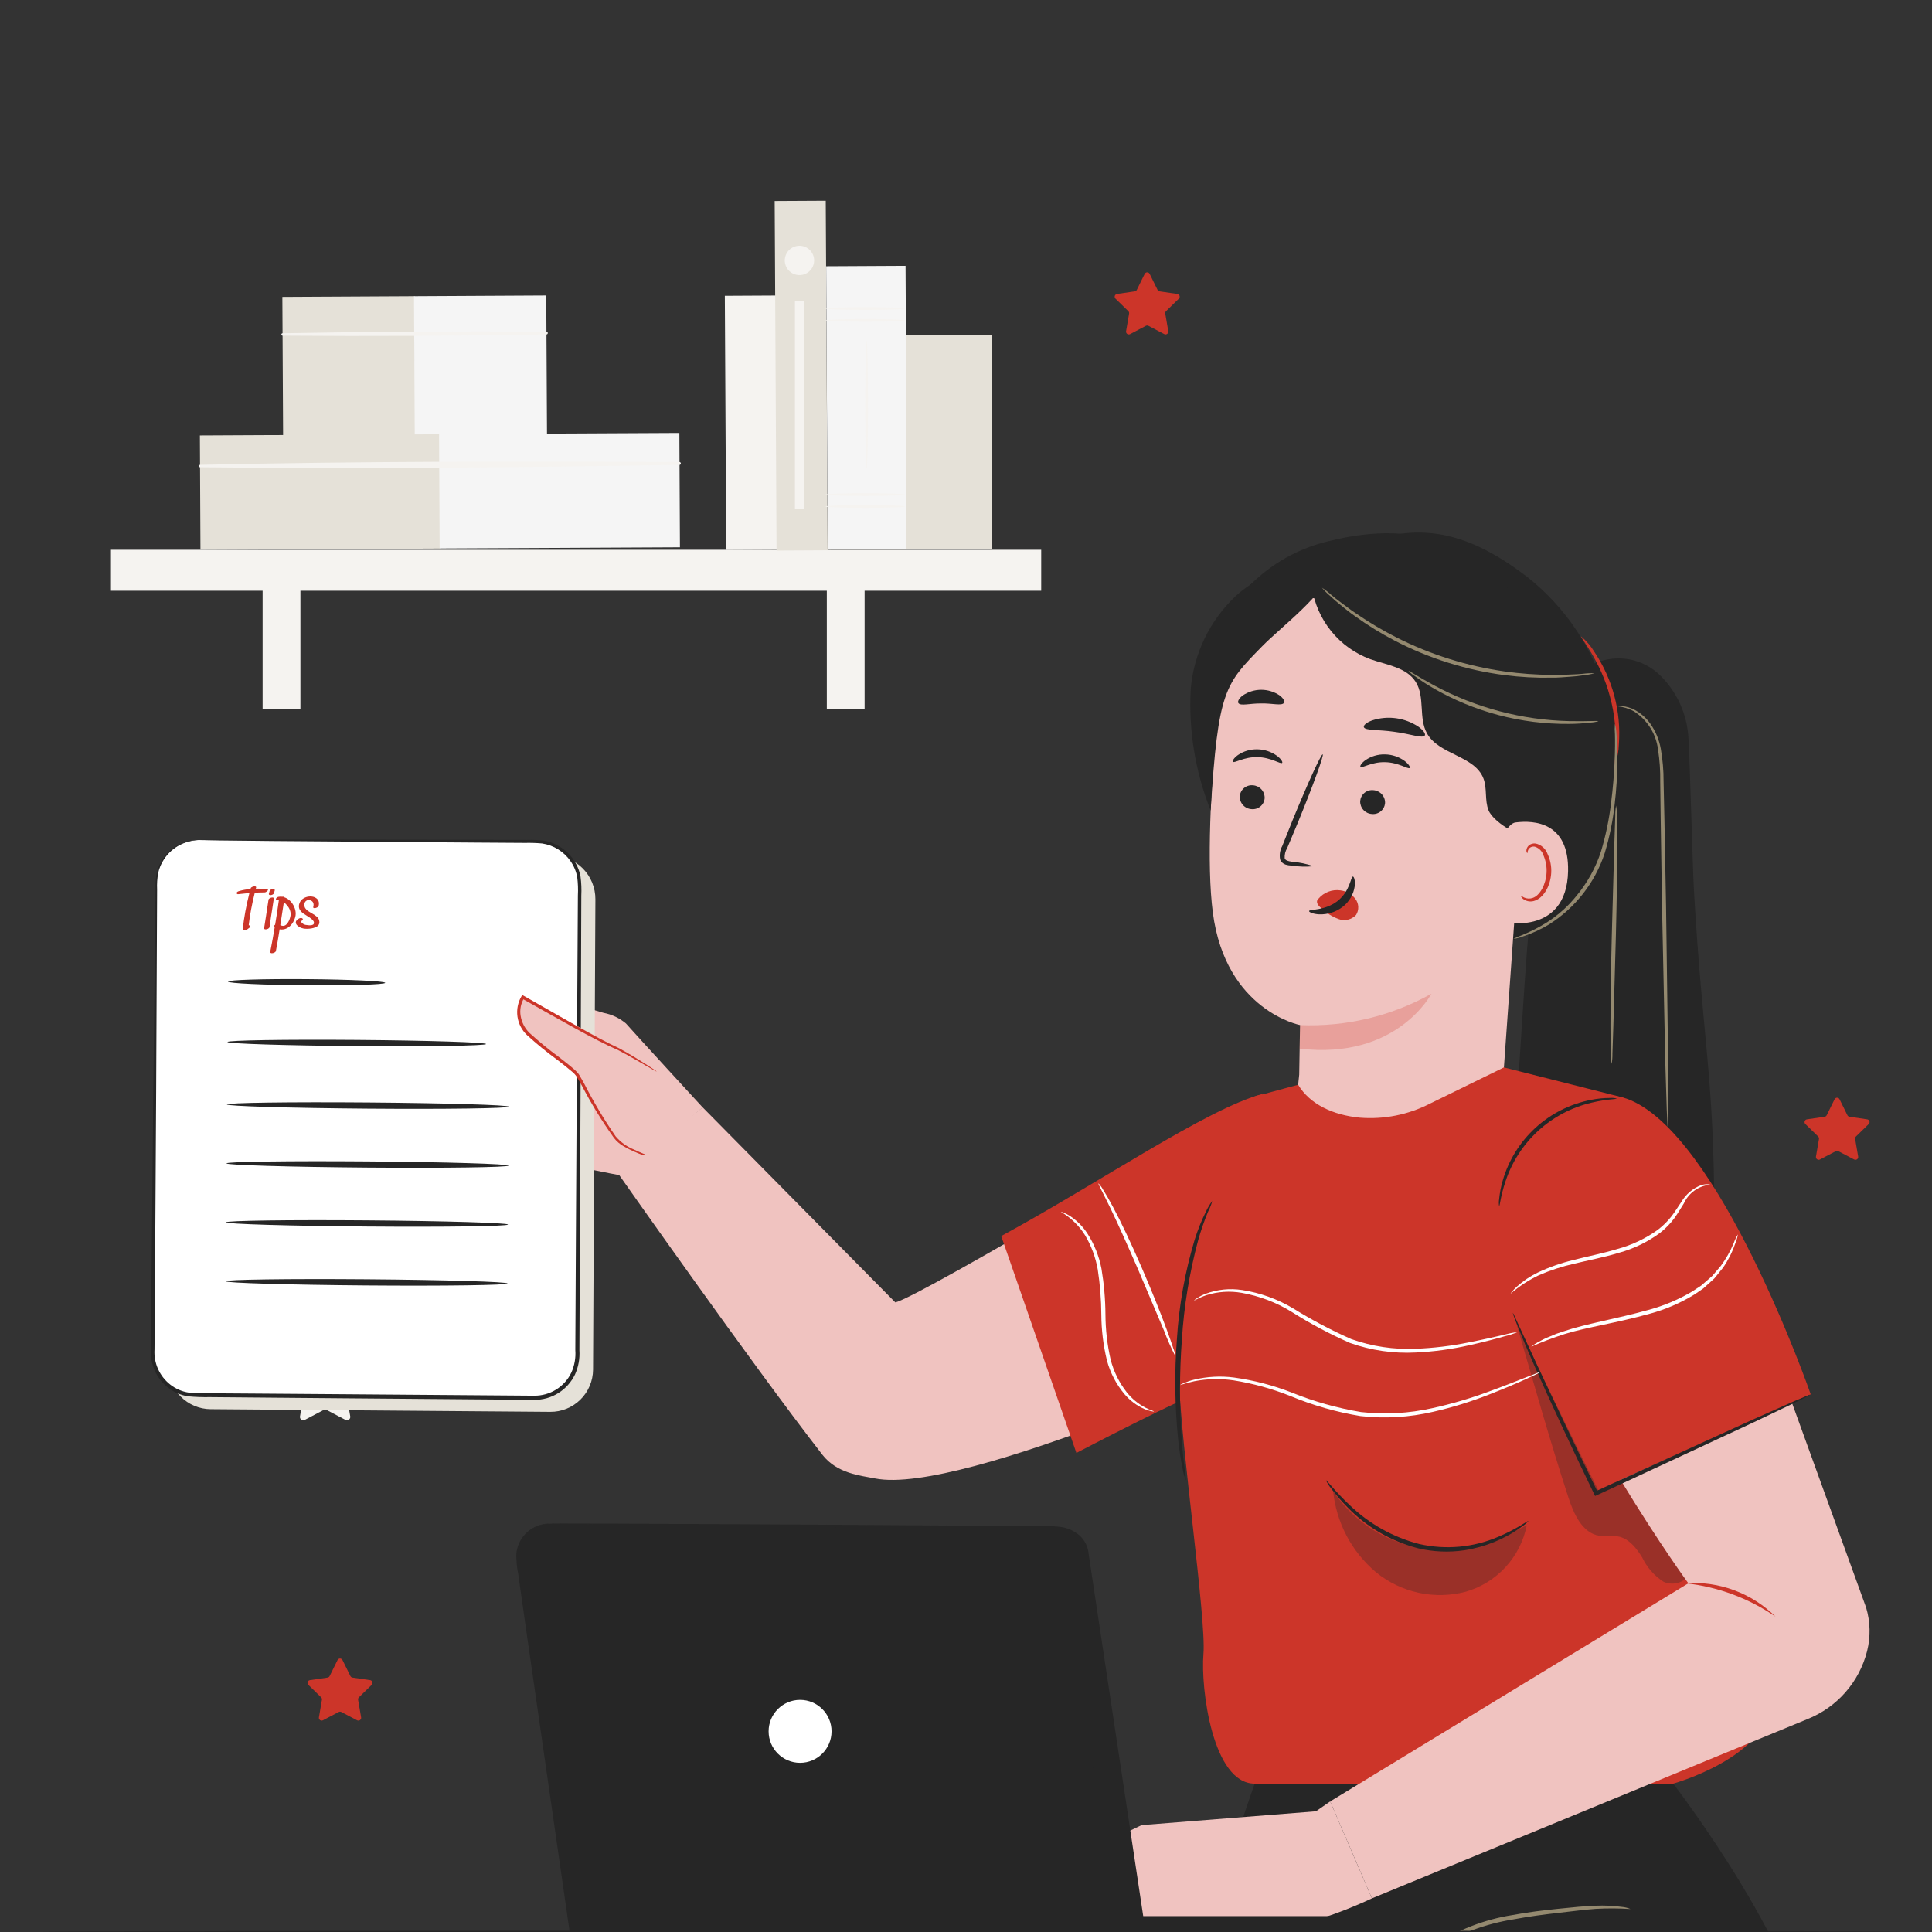 <svg xmlns="http://www.w3.org/2000/svg" width="1500" height="1500" viewBox="0 0 1500 1500" fill="none"><rect x="0" y="0" width="1500" height="1500" fill="#333333" stroke="none"/><g clip-path="url(#clip0_5771_2825)"><path d="M369.1 825.967L381.882 851.894C382.204 852.546 382.68 853.111 383.269 853.539C383.857 853.967 384.541 854.245 385.261 854.35L413.876 858.496C414.704 858.617 415.482 858.968 416.121 859.507C416.761 860.047 417.237 860.755 417.495 861.551C417.754 862.347 417.785 863.2 417.585 864.013C417.385 864.825 416.962 865.566 416.363 866.151L395.659 886.333C395.138 886.841 394.748 887.468 394.523 888.16C394.298 888.852 394.245 889.589 394.367 890.306L399.256 918.803C399.396 919.628 399.302 920.476 398.986 921.251C398.67 922.026 398.144 922.697 397.467 923.188C396.79 923.68 395.989 923.973 395.155 924.034C394.32 924.095 393.485 923.921 392.744 923.533L367.152 910.08C366.508 909.742 365.791 909.565 365.063 909.565C364.336 909.565 363.619 909.742 362.975 910.08L337.38 923.533C336.639 923.921 335.804 924.095 334.969 924.034C334.134 923.973 333.333 923.68 332.656 923.188C331.979 922.697 331.453 922.026 331.137 921.251C330.821 920.476 330.728 919.628 330.868 918.803L335.756 890.306C335.879 889.589 335.825 888.852 335.6 888.16C335.375 887.468 334.985 886.841 334.464 886.333L313.76 866.151C313.162 865.566 312.738 864.825 312.538 864.013C312.338 863.2 312.369 862.347 312.628 861.551C312.887 860.755 313.363 860.047 314.002 859.507C314.642 858.968 315.42 858.617 316.248 858.496L344.862 854.35C345.582 854.245 346.266 853.967 346.855 853.539C347.443 853.111 347.919 852.546 348.241 851.894L361.023 825.967C361.392 825.209 361.966 824.571 362.68 824.124C363.394 823.677 364.219 823.44 365.062 823.44C365.904 823.44 366.729 823.677 367.444 824.124C368.158 824.571 368.732 825.209 369.1 825.967Z" fill="#F5F3F0"></path><path d="M252.097 676.089L260.948 694.026C261.171 694.477 261.501 694.867 261.908 695.162C262.315 695.458 262.788 695.65 263.286 695.722L283.082 698.6C283.655 698.684 284.193 698.926 284.635 699.299C285.078 699.672 285.408 700.162 285.588 700.712C285.767 701.263 285.789 701.852 285.652 702.415C285.514 702.977 285.222 703.49 284.809 703.896L270.482 717.859C270.122 718.211 269.853 718.644 269.697 719.122C269.541 719.601 269.504 720.11 269.588 720.606L272.97 740.321C273.064 740.89 272.998 741.474 272.78 742.007C272.561 742.54 272.199 743.003 271.733 743.342C271.267 743.681 270.716 743.885 270.141 743.929C269.567 743.973 268.991 743.857 268.479 743.593L250.774 734.286C250.328 734.053 249.833 733.931 249.33 733.931C248.827 733.931 248.331 734.053 247.886 734.286L230.181 743.593C229.668 743.857 229.093 743.973 228.518 743.929C227.943 743.885 227.392 743.681 226.926 743.342C226.461 743.003 226.098 742.54 225.88 742.007C225.661 741.474 225.596 740.89 225.69 740.321L229.068 720.606C229.153 720.11 229.116 719.601 228.961 719.123C228.806 718.645 228.537 718.211 228.177 717.859L213.826 703.896C213.413 703.49 213.121 702.977 212.984 702.415C212.846 701.852 212.868 701.263 213.048 700.712C213.227 700.162 213.557 699.672 214 699.299C214.443 698.926 214.981 698.684 215.554 698.6L235.349 695.722C235.847 695.651 236.32 695.459 236.727 695.164C237.134 694.868 237.462 694.477 237.684 694.026L246.538 676.089C246.797 675.574 247.194 675.14 247.685 674.837C248.175 674.534 248.741 674.374 249.318 674.374C249.894 674.374 250.46 674.534 250.951 674.837C251.441 675.14 251.838 675.574 252.097 676.089Z" fill="#F5F3F0"></path><path d="M892.583 212.607L898.718 225.044C898.872 225.357 899.1 225.628 899.383 225.833C899.665 226.038 899.993 226.172 900.338 226.222L914.057 228.215C914.454 228.273 914.828 228.441 915.135 228.7C915.442 228.959 915.671 229.299 915.795 229.681C915.919 230.063 915.933 230.472 915.837 230.862C915.74 231.252 915.537 231.607 915.249 231.887L905.324 241.56C905.074 241.804 904.887 242.104 904.779 242.436C904.671 242.767 904.646 243.12 904.705 243.464L907.047 257.127C907.113 257.521 907.068 257.925 906.917 258.295C906.766 258.664 906.515 258.984 906.192 259.22C905.87 259.455 905.488 259.595 905.09 259.626C904.692 259.657 904.293 259.576 903.938 259.393L891.671 252.943C891.362 252.782 891.018 252.697 890.669 252.697C890.32 252.697 889.976 252.782 889.667 252.943L877.396 259.393C877.042 259.578 876.642 259.659 876.244 259.629C875.845 259.599 875.463 259.458 875.14 259.223C874.817 258.988 874.566 258.667 874.415 258.296C874.265 257.926 874.22 257.521 874.287 257.127L876.629 243.464C876.689 243.12 876.663 242.767 876.556 242.436C876.448 242.104 876.261 241.804 876.011 241.56L866.082 231.887C865.796 231.606 865.593 231.251 865.498 230.861C865.402 230.471 865.417 230.062 865.541 229.681C865.666 229.299 865.894 228.96 866.201 228.701C866.508 228.442 866.88 228.274 867.278 228.215L880.996 226.222C881.341 226.171 881.669 226.038 881.951 225.832C882.233 225.627 882.462 225.357 882.616 225.044L888.748 212.607C888.928 212.254 889.203 211.957 889.541 211.75C889.88 211.542 890.269 211.433 890.666 211.433C891.062 211.433 891.451 211.542 891.79 211.75C892.128 211.957 892.403 212.254 892.583 212.607Z" fill="#CC3529"></path><path d="M1428.21 853.439L1434.34 865.875C1434.5 866.188 1434.73 866.459 1435.01 866.663C1435.29 866.868 1435.62 867.001 1435.96 867.05L1449.68 869.043C1450.08 869.101 1450.45 869.269 1450.76 869.528C1451.07 869.787 1451.3 870.127 1451.42 870.509C1451.54 870.891 1451.56 871.3 1451.46 871.69C1451.37 872.08 1451.16 872.435 1450.87 872.716L1440.95 882.389C1440.7 882.633 1440.51 882.933 1440.4 883.264C1440.3 883.596 1440.27 883.948 1440.33 884.292L1442.67 897.955C1442.74 898.349 1442.69 898.753 1442.54 899.123C1442.39 899.492 1442.14 899.812 1441.82 900.048C1441.5 900.283 1441.11 900.424 1440.72 900.454C1440.32 900.485 1439.92 900.404 1439.56 900.221L1427.29 893.772C1426.98 893.61 1426.64 893.526 1426.29 893.526C1425.94 893.526 1425.6 893.61 1425.29 893.772L1413.02 900.221C1412.67 900.404 1412.27 900.485 1411.87 900.454C1411.47 900.424 1411.09 900.283 1410.77 900.048C1410.45 899.812 1410.19 899.492 1410.04 899.123C1409.89 898.753 1409.85 898.349 1409.91 897.955L1412.26 884.292C1412.31 883.948 1412.29 883.595 1412.18 883.264C1412.07 882.932 1411.89 882.632 1411.64 882.389L1401.71 872.716C1401.42 872.435 1401.22 872.08 1401.12 871.69C1401.03 871.3 1401.04 870.891 1401.17 870.509C1401.29 870.127 1401.52 869.787 1401.83 869.528C1402.13 869.269 1402.51 869.101 1402.9 869.043L1416.62 867.05C1416.97 867 1417.29 866.867 1417.58 866.662C1417.86 866.458 1418.09 866.188 1418.24 865.875L1424.38 853.439C1424.56 853.086 1424.83 852.79 1425.17 852.584C1425.51 852.377 1425.9 852.268 1426.29 852.268C1426.69 852.268 1427.08 852.377 1427.42 852.584C1427.75 852.79 1428.03 853.086 1428.21 853.439Z" fill="#CC3529"></path><path d="M265.908 1288.85L272.043 1301.29C272.198 1301.6 272.426 1301.87 272.708 1302.08C272.99 1302.28 273.318 1302.42 273.664 1302.47L287.382 1304.46C287.78 1304.52 288.153 1304.68 288.46 1304.94C288.767 1305.2 288.996 1305.54 289.12 1305.92C289.244 1306.31 289.259 1306.72 289.162 1307.11C289.066 1307.5 288.862 1307.85 288.574 1308.13L278.645 1317.8C278.396 1318.05 278.21 1318.35 278.103 1318.68C277.995 1319.01 277.969 1319.36 278.027 1319.71L280.373 1333.37C280.438 1333.76 280.393 1334.17 280.242 1334.54C280.091 1334.91 279.84 1335.23 279.517 1335.46C279.195 1335.7 278.813 1335.84 278.415 1335.87C278.017 1335.9 277.618 1335.82 277.263 1335.64L264.992 1329.19C264.684 1329.03 264.341 1328.94 263.992 1328.94C263.644 1328.94 263.301 1329.03 262.992 1329.19L250.721 1335.64C250.367 1335.82 249.968 1335.9 249.57 1335.87C249.172 1335.84 248.79 1335.7 248.468 1335.46C248.145 1335.23 247.894 1334.91 247.743 1334.54C247.592 1334.17 247.547 1333.76 247.612 1333.37L249.954 1319.71C250.014 1319.36 249.989 1319.01 249.881 1318.68C249.773 1318.35 249.586 1318.05 249.336 1317.8L239.411 1308.13C239.123 1307.85 238.919 1307.5 238.823 1307.11C238.726 1306.72 238.741 1306.31 238.865 1305.92C238.989 1305.54 239.217 1305.2 239.525 1304.94C239.832 1304.68 240.205 1304.52 240.603 1304.46L254.321 1302.47C254.666 1302.42 254.994 1302.28 255.276 1302.08C255.558 1301.87 255.787 1301.6 255.941 1301.29L262.077 1288.85C262.257 1288.5 262.532 1288.21 262.87 1288C263.208 1287.79 263.596 1287.68 263.992 1287.68C264.389 1287.68 264.777 1287.79 265.115 1288C265.453 1288.21 265.727 1288.5 265.908 1288.85Z" fill="#CC3529"></path><path d="M1286.37 796.179L1296.49 816.686C1296.75 817.202 1297.12 817.648 1297.59 817.986C1298.06 818.324 1298.6 818.544 1299.17 818.628L1321.79 821.916C1322.45 822.011 1323.07 822.287 1323.57 822.714C1324.08 823.14 1324.46 823.7 1324.66 824.33C1324.87 824.96 1324.89 825.635 1324.73 826.278C1324.57 826.921 1324.24 827.507 1323.76 827.969L1307.39 843.929C1306.97 844.33 1306.66 844.825 1306.48 845.373C1306.3 845.921 1306.26 846.504 1306.35 847.073L1310.22 869.611C1310.33 870.264 1310.26 870.935 1310.01 871.548C1309.76 872.161 1309.34 872.692 1308.8 873.081C1308.27 873.47 1307.63 873.702 1306.97 873.75C1306.31 873.798 1305.65 873.66 1305.07 873.353L1284.83 862.712C1284.32 862.443 1283.75 862.303 1283.18 862.303C1282.6 862.303 1282.03 862.443 1281.52 862.712L1261.29 873.353C1260.7 873.66 1260.04 873.798 1259.38 873.75C1258.72 873.702 1258.08 873.47 1257.55 873.081C1257.01 872.692 1256.6 872.161 1256.35 871.548C1256.1 870.935 1256.02 870.264 1256.14 869.611L1260 847.073C1260.1 846.504 1260.05 845.921 1259.87 845.374C1259.69 844.826 1259.38 844.33 1258.96 843.929L1242.59 827.969C1242.12 827.507 1241.78 826.921 1241.62 826.278C1241.46 825.635 1241.49 824.96 1241.69 824.33C1241.9 823.7 1242.27 823.14 1242.78 822.714C1243.29 822.287 1243.9 822.011 1244.56 821.916L1267.19 818.628C1267.76 818.545 1268.3 818.325 1268.76 817.986C1269.23 817.648 1269.61 817.202 1269.86 816.686L1279.98 796.179C1280.27 795.578 1280.72 795.071 1281.29 794.717C1281.85 794.362 1282.51 794.174 1283.18 794.174C1283.84 794.174 1284.5 794.362 1285.06 794.717C1285.63 795.071 1286.08 795.578 1286.37 796.179Z" fill="#F5F3F0"></path><path d="M254.721 1046.73L262.021 1061.52C262.207 1061.89 262.479 1062.21 262.815 1062.45C263.15 1062.69 263.539 1062.85 263.948 1062.91L280.275 1065.28C280.748 1065.35 281.191 1065.55 281.556 1065.86C281.921 1066.16 282.193 1066.57 282.34 1067.02C282.487 1067.48 282.505 1067.96 282.39 1068.43C282.275 1068.89 282.033 1069.31 281.691 1069.65L269.88 1081.16C269.583 1081.45 269.36 1081.81 269.232 1082.2C269.104 1082.6 269.074 1083.02 269.144 1083.43L271.932 1099.68C272.013 1100.15 271.96 1100.64 271.78 1101.08C271.6 1101.52 271.3 1101.91 270.913 1102.19C270.527 1102.47 270.07 1102.63 269.594 1102.67C269.117 1102.7 268.641 1102.6 268.218 1102.38L253.616 1094.71C253.248 1094.51 252.84 1094.41 252.425 1094.41C252.011 1094.41 251.603 1094.51 251.235 1094.71L236.626 1102.4C236.203 1102.62 235.726 1102.72 235.25 1102.69C234.774 1102.65 234.317 1102.48 233.93 1102.2C233.544 1101.92 233.244 1101.54 233.064 1101.1C232.884 1100.66 232.831 1100.17 232.912 1099.7L235.7 1083.44C235.77 1083.03 235.74 1082.61 235.612 1082.22C235.484 1081.82 235.261 1081.47 234.964 1081.18L223.152 1069.66C222.81 1069.33 222.568 1068.91 222.454 1068.44C222.339 1067.98 222.356 1067.49 222.504 1067.04C222.651 1066.59 222.923 1066.18 223.288 1065.87C223.653 1065.57 224.096 1065.37 224.569 1065.3L240.896 1062.92C241.304 1062.87 241.693 1062.71 242.029 1062.47C242.365 1062.23 242.637 1061.91 242.823 1061.54L250.123 1046.75C250.332 1046.32 250.658 1045.95 251.063 1045.7C251.469 1045.44 251.938 1045.31 252.417 1045.31C252.896 1045.3 253.365 1045.44 253.773 1045.69C254.18 1045.94 254.509 1046.3 254.721 1046.73Z" fill="#F5F3F0"></path><path d="M602.411 229.441L562.756 229.653L563.813 426.969L603.468 426.757L602.411 229.441Z" fill="#F5F3F0"></path><path d="M321.91 229.954L219.223 230.502L219.804 339.436L322.492 338.887L321.91 229.954Z" fill="#E5E1D8"></path><path d="M424.112 229.407L321.424 229.957L322.007 338.887L424.695 338.337L424.112 229.407Z" fill="#F5F5F5"></path><path d="M219.382 260.591C287.625 261.155 356.041 260.757 424.277 259.648C424.556 259.633 424.817 259.511 425.009 259.308C425.201 259.106 425.307 258.837 425.307 258.558C425.307 258.279 425.201 258.011 425.009 257.808C424.817 257.606 424.556 257.484 424.277 257.468C356.034 257.088 287.622 257.424 219.389 258.719C219.141 258.719 218.903 258.818 218.727 258.993C218.552 259.169 218.453 259.407 218.453 259.655C218.453 259.904 218.552 260.142 218.727 260.317C218.903 260.493 219.141 260.591 219.389 260.591H219.382Z" fill="#F5F3F0"></path><path d="M341.767 337.137L155.195 338.07L155.639 426.844L342.21 425.911L341.767 337.137Z" fill="#E5E1D8"></path><path d="M527.456 336.141L340.885 337.074L341.329 425.845L527.9 424.912L527.456 336.141Z" fill="#F5F5F5"></path><path d="M155.331 362.757C279.273 364.163 403.65 362.902 527.589 360.919C527.868 360.904 528.129 360.782 528.321 360.579C528.513 360.377 528.619 360.108 528.619 359.829C528.619 359.55 528.513 359.282 528.321 359.079C528.129 358.877 527.868 358.755 527.589 358.739C403.64 358.083 279.256 358.156 155.334 360.888C155.096 360.903 154.873 361.007 154.709 361.181C154.546 361.355 154.455 361.584 154.455 361.823C154.455 362.061 154.546 362.291 154.709 362.464C154.873 362.638 155.093 362.743 155.331 362.757Z" fill="#F5F3F0"></path><path d="M808.388 426.842H85.557V458.645H808.388V426.842Z" fill="#F5F3F0"></path><path d="M233.242 442.131H203.898V550.648H233.242V442.131Z" fill="#F5F3F0"></path><path d="M671.281 442.131H641.938V550.648H671.281V442.131Z" fill="#F5F3F0"></path><path d="M641.108 155.861L601.453 156.073L602.907 427.452L642.562 427.239L641.108 155.861Z" fill="#E5E1D8"></path><path d="M703.067 206.38L641.451 206.71L642.63 426.633L704.246 426.302L703.067 206.38Z" fill="#F5F5F5"></path><path d="M702.654 248.75C702.654 249.341 688.86 249.818 671.846 249.818C654.831 249.818 641.037 249.341 641.037 248.75C641.037 248.159 654.828 247.683 671.846 247.683C688.863 247.683 702.654 248.163 702.654 248.75Z" fill="#F5F3F0"></path><path d="M702.654 239.51C702.654 240.097 688.86 240.577 671.846 240.577C654.831 240.577 641.037 240.097 641.037 239.51C641.037 238.923 654.828 238.442 671.846 238.442C688.863 238.442 702.654 238.919 702.654 239.51Z" fill="#F5F3F0"></path><path d="M702.654 393.214C702.654 393.801 688.86 394.281 671.846 394.281C654.831 394.281 641.037 393.801 641.037 393.214C641.037 392.627 654.828 392.146 671.846 392.146C688.863 392.146 702.654 392.623 702.654 393.214Z" fill="#F5F3F0"></path><path d="M702.654 383.974C702.654 384.564 688.86 385.041 671.846 385.041C654.831 385.041 641.037 384.564 641.037 383.974C641.037 383.383 654.828 382.906 671.846 382.906C688.863 382.906 702.654 383.38 702.654 383.974Z" fill="#F5F3F0"></path><path d="M672.835 363.816C672.244 363.816 671.768 341.63 671.768 314.266C671.768 286.902 672.244 264.709 672.835 264.709C673.426 264.709 673.903 286.891 673.903 314.266C673.903 341.64 673.426 363.816 672.835 363.816Z" fill="#F5F3F0"></path><path d="M770.385 260.388H703.316V426.387H770.385V260.388Z" fill="#E5E1D8"></path><path d="M632.094 202.196C632.094 204.451 631.425 206.655 630.172 208.53C628.92 210.405 627.139 211.866 625.056 212.729C622.973 213.592 620.681 213.817 618.469 213.377C616.258 212.938 614.226 211.852 612.632 210.257C611.038 208.663 609.952 206.632 609.512 204.42C609.072 202.209 609.298 199.917 610.161 197.834C611.024 195.75 612.485 193.97 614.36 192.717C616.234 191.465 618.439 190.796 620.693 190.796C623.717 190.796 626.617 191.997 628.755 194.135C630.893 196.273 632.094 199.173 632.094 202.196Z" fill="#F5F3F0"></path><path d="M624.218 233.54H617.174V394.979H624.218V233.54Z" fill="#F5F3F0"></path><path d="M384.891 790.116C384.891 790.116 402.641 770.714 408.009 770.302C413.377 769.891 468.685 786.401 468.685 786.401C475.083 787.602 481.058 790.446 486.024 794.655C490.981 800.435 545.508 859.744 545.508 859.744L484.838 913.109C484.838 913.109 413.789 900.334 407.591 892.902C401.394 885.47 396.45 873.5 400.989 869.784C397.955 864.532 396.527 858.506 396.88 852.451C397.886 848.188 399.127 843.984 400.595 839.857C400.595 839.857 389.859 832.226 389.448 826.858C389.325 823.995 388.623 821.186 387.384 818.603L384.909 814.475L384.891 790.116Z" fill="#F0C3C0"></path><path d="M409.629 801.676C409.943 801.797 409.701 803.57 408.66 806.275C407.323 809.919 405.022 813.132 402.003 815.571C400.422 816.803 398.593 817.677 396.641 818.133C394.689 818.589 392.661 818.615 390.698 818.21C387.672 817.441 386.462 815.789 386.662 815.595C386.898 815.256 388.392 816.2 391.001 816.418C394.393 816.61 397.742 815.587 400.448 813.532C403.144 811.295 405.388 808.563 407.057 805.483C408.43 803.098 409.284 801.543 409.629 801.676Z" fill="#CC3529"></path><path d="M166.913 663.089C162.578 663.052 158.277 663.869 154.257 665.494C150.237 667.12 146.577 669.521 143.486 672.562C140.395 675.603 137.933 679.222 136.242 683.215C134.55 687.207 133.662 691.494 133.628 695.83L130.747 1060.83C130.713 1065.16 131.532 1069.46 133.159 1073.47C134.785 1077.49 137.187 1081.15 140.227 1084.23C143.267 1087.32 146.885 1089.78 150.875 1091.47C154.865 1093.16 159.149 1094.05 163.482 1094.08L427.188 1096.16C431.521 1096.2 435.818 1095.38 439.834 1093.75C443.851 1092.13 447.507 1089.72 450.595 1086.68C453.683 1083.64 456.142 1080.03 457.832 1076.04C459.522 1072.05 460.409 1067.76 460.443 1063.43L462.259 698.22C462.279 693.779 461.425 689.377 459.744 685.265C458.063 681.154 455.589 677.414 452.463 674.259C449.336 671.104 445.619 668.596 441.523 666.878C437.427 665.159 433.033 664.265 428.592 664.245L166.913 663.089Z" fill="#E5E1D8"></path><path d="M311.262 773.966C311.262 775.285 283.932 776.139 250.247 775.872C216.562 775.606 189.25 774.323 189.262 773.004C189.274 771.684 216.586 770.825 250.283 771.091C283.98 771.358 311.274 772.647 311.262 773.966Z" fill="#E5E1D8"></path><path d="M389.622 821.473C389.622 822.793 344.651 823.507 289.209 823.071C233.768 822.635 188.82 821.207 188.826 819.888C188.832 818.568 233.792 817.854 289.245 818.29C344.699 818.726 389.622 820.154 389.622 821.473Z" fill="#E5E1D8"></path><path d="M407.291 870.112C407.291 871.438 358.271 872.116 297.842 871.643C237.414 871.171 188.406 869.707 188.418 868.388C188.43 867.068 237.438 866.384 297.879 866.862C358.319 867.341 407.303 868.793 407.291 870.112Z" fill="#E5E1D8"></path><path d="M406.938 915.871C406.938 917.196 357.917 917.88 297.483 917.402C237.049 916.924 188.053 915.466 188.059 914.146C188.065 912.827 237.079 912.143 297.526 912.621C357.972 913.099 406.944 914.552 406.938 915.871Z" fill="#E5E1D8"></path><path d="M406.571 961.628C406.571 962.947 357.55 963.631 297.122 963.159C236.693 962.687 187.685 961.222 187.697 959.903C187.709 958.584 236.718 957.9 297.158 958.378C357.599 958.856 406.571 960.309 406.571 961.628Z" fill="#E5E1D8"></path><path d="M406.209 1007.38C406.209 1008.7 357.189 1009.38 296.76 1008.91C236.332 1008.44 187.324 1006.98 187.336 1005.66C187.348 1004.34 236.356 1003.65 296.797 1004.13C357.237 1004.61 406.221 1006.07 406.209 1007.38Z" fill="#E5E1D8"></path><path d="M154.718 652.195C150.383 652.156 146.082 652.973 142.062 654.598C138.043 656.222 134.382 658.623 131.291 661.664C128.2 664.704 125.738 668.323 124.047 672.315C122.355 676.307 121.467 680.594 121.433 684.929L118.552 1049.93C118.514 1054.27 119.33 1058.57 120.955 1062.59C122.58 1066.61 124.981 1070.27 128.021 1073.36C131.061 1076.45 134.681 1078.91 138.673 1080.6C142.665 1082.3 146.951 1083.18 151.287 1083.22L414.993 1085.29C419.328 1085.33 423.629 1084.51 427.649 1082.89C431.668 1081.27 435.328 1078.86 438.42 1075.82C441.511 1072.78 443.973 1069.16 445.664 1065.17C447.356 1061.18 448.244 1056.89 448.278 1052.56L450.094 687.356C450.115 682.914 449.261 678.511 447.581 674.399C445.901 670.287 443.426 666.547 440.3 663.391C437.174 660.235 433.456 657.727 429.36 656.008C425.264 654.289 420.869 653.395 416.427 653.375L154.718 652.195Z" fill="white"></path><path d="M154.716 652.196C154.716 652.196 155.999 652.093 158.498 652.051L169.591 651.942L212.251 651.833L369.147 652.027L394.565 652.087L407.709 652.117C412.236 651.999 416.766 652.136 421.278 652.529C426.02 653.216 430.572 654.866 434.653 657.376C438.735 659.886 442.26 663.204 445.013 667.126C447.862 671.161 449.809 675.762 450.72 680.616C451.363 685.484 451.565 690.4 451.325 695.304C451.18 734.254 451.029 775.867 450.86 819.652C450.69 863.438 450.484 909.414 450.254 957.061C450.145 980.885 450.034 1005.11 449.921 1029.74C449.893 1035.89 449.865 1042.07 449.837 1048.26C450.274 1054.72 449.11 1061.19 446.448 1067.1C443.593 1073.06 439.093 1078.09 433.477 1081.59C427.861 1085.09 421.363 1086.91 414.748 1086.84L267.184 1085.63L197.018 1085.02L163.001 1084.73C157.355 1084.84 151.708 1084.64 146.085 1084.12C140.372 1083.23 134.985 1080.89 130.441 1077.31C125.991 1073.83 122.454 1069.31 120.135 1064.16C117.816 1059.01 116.783 1053.37 117.127 1047.72C117.224 1037.05 117.319 1026.53 117.412 1016.16C117.605 995.412 117.791 975.291 117.968 955.796C118.344 916.858 118.695 880.583 119.015 847.467C119.748 781.307 120.341 727.736 120.752 690.589C120.585 686.178 120.932 681.763 121.787 677.433C122.684 673.631 124.265 670.023 126.453 666.787C129.178 662.686 132.785 659.247 137.012 656.721C141.238 654.195 145.976 652.647 150.879 652.19C152.14 652.102 153.404 652.088 154.667 652.148C149.732 652.359 144.887 653.548 140.415 655.646C135.036 658.25 130.477 662.282 127.234 667.302C125.154 670.467 123.665 673.984 122.84 677.681C122.057 681.938 121.769 686.272 121.981 690.595C121.805 727.748 121.551 781.326 121.242 847.485C121.043 880.613 120.819 916.888 120.583 955.814C120.45 975.289 120.316 995.41 120.183 1016.18C120.111 1026.55 120.04 1037.07 119.971 1047.74C119.634 1052.94 120.572 1058.14 122.704 1062.89C124.835 1067.65 128.096 1071.81 132.202 1075.01C136.362 1078.28 141.297 1080.42 146.527 1081.22C152.007 1081.68 157.508 1081.86 163.007 1081.73L197.024 1081.97L267.19 1082.49L414.754 1083.62C420.769 1083.69 426.678 1082.03 431.786 1078.86C436.893 1075.68 440.987 1071.11 443.585 1065.68C446.058 1060.2 447.119 1054.18 446.672 1048.18C446.708 1041.98 446.74 1035.81 446.768 1029.66C446.893 1005.05 447.021 980.821 447.15 956.976C447.416 909.329 447.67 863.365 447.918 819.568C448.166 775.77 448.433 734.175 448.669 695.225C448.916 690.487 448.744 685.735 448.154 681.027C447.323 676.523 445.529 672.252 442.895 668.506C440.349 664.854 437.084 661.761 433.3 659.417C429.516 657.072 425.293 655.525 420.89 654.871C416.49 654.479 412.071 654.333 407.655 654.435L394.516 654.351L369.098 654.187L212.203 652.977L169.543 652.493L158.45 652.287C156.017 652.311 154.716 652.196 154.716 652.196Z" fill="#262626"></path><path d="M299.065 763.065C299.065 764.384 271.734 765.237 238.049 764.977C204.365 764.717 177.052 763.422 177.064 762.102C177.077 760.783 204.389 759.93 238.086 760.196C271.783 760.462 299.077 761.745 299.065 763.065Z" fill="#262626"></path><path d="M377.404 810.574C377.404 811.893 332.432 812.614 276.99 812.172C221.549 811.73 176.601 810.314 176.607 808.995C176.613 807.675 221.573 806.955 277.027 807.391C332.48 807.827 377.41 809.255 377.404 810.574Z" fill="#262626"></path><path d="M395.07 859.219C395.07 860.538 346.05 861.222 285.622 860.744C225.193 860.266 176.185 858.814 176.197 857.488C176.209 856.163 225.218 855.491 285.658 855.963C346.098 856.435 395.113 857.9 395.07 859.219Z" fill="#262626"></path><path d="M394.741 904.976C394.741 906.296 345.72 906.98 285.286 906.501C224.852 906.023 175.855 904.571 175.861 903.246C175.867 901.92 224.882 901.242 285.328 901.721C345.775 902.199 394.747 903.657 394.741 904.976Z" fill="#262626"></path><path d="M394.379 950.736C394.379 952.056 345.359 952.739 284.93 952.261C224.502 951.783 175.494 950.331 175.506 949.005C175.518 947.68 224.526 947.002 284.967 947.48C345.407 947.958 394.391 949.417 394.379 950.736Z" fill="#262626"></path><path d="M394.018 996.487C394.018 997.807 344.997 998.49 284.569 998.012C224.141 997.534 175.132 996.082 175.145 994.756C175.157 993.431 224.165 992.753 284.605 993.231C345.046 993.709 394.03 995.174 394.018 996.487Z" fill="#262626"></path><path d="M509.916 831.978L481 814.01L406.949 774.933C406.949 774.933 392.231 789.221 417.08 809.78L447.714 834.042C447.714 834.042 474.948 883.97 480.764 887.637C491.381 892.644 502.249 897.102 513.323 900.994L509.916 831.978Z" fill="#F0C3C0"></path><path d="M516.161 902.151C515.141 902.055 514.137 901.833 513.171 901.492C511.24 900.959 508.408 900.112 504.801 898.889C501.194 897.667 496.807 896.087 491.844 893.866C489.179 892.696 486.584 891.37 484.073 889.896C481.165 888.253 478.622 886.036 476.599 883.378C467.314 870.386 458.96 856.754 451.599 842.582L448.234 836.706C447.088 834.818 445.605 833.156 443.859 831.804C440.373 828.778 436.554 825.849 432.693 822.871C424.498 816.893 416.637 810.47 409.145 803.632C405.126 799.822 402.519 794.761 401.749 789.276C400.98 783.792 402.093 778.209 404.908 773.439L405.514 772.52L406.53 773.094C436.154 789.81 461.657 805.091 480.969 814.011C490.325 819.149 497.478 823.737 502.423 826.866L508.027 830.557C508.706 830.948 509.33 831.426 509.885 831.979C509.147 831.723 508.443 831.375 507.791 830.945L501.963 827.616C496.891 824.729 489.587 820.354 480.212 815.452C460.725 806.943 434.932 791.849 405.29 775.279L406.918 774.934C404.379 779.036 403.418 783.92 404.213 788.678C405.017 793.659 407.369 798.26 410.936 801.829C418.35 808.582 426.113 814.942 434.194 820.88C438.055 823.906 441.867 826.811 445.45 829.958C446.358 830.727 447.217 831.592 448.071 832.445C448.916 833.366 449.651 834.381 450.262 835.471C451.399 837.489 452.523 839.48 453.632 841.445C460.845 855.563 468.976 869.193 477.973 882.247C481.862 886.826 486.823 890.375 492.413 892.577C497.255 894.889 501.575 896.59 505.122 897.963L513.31 900.989C514.299 901.275 515.254 901.665 516.161 902.151Z" fill="#CC3529"></path><path d="M1315.17 691.103C1314.15 673.135 1311.9 585.685 1310.87 572.395C1309.74 554.195 1301.9 537.06 1288.87 524.3C1282.41 517.986 1274.25 513.707 1265.38 511.997C1256.51 510.286 1247.34 511.218 1239 514.678C1233.74 516.019 1228.94 518.723 1225.06 522.516C1221.19 526.31 1218.38 531.059 1216.93 536.283C1180.12 667.143 1185.93 806.482 1169.67 941.821C1217.71 949.634 1282.36 946.439 1330.95 943.891C1330.96 835.834 1321.81 807.765 1315.17 691.103Z" fill="#262626"></path><path d="M1294.92 875.606C1294.66 874.46 1294.53 873.285 1294.54 872.108C1294.42 869.47 1294.26 866.147 1294.08 862.074C1293.79 852.93 1293.41 840.427 1292.94 825.158C1292.28 793.597 1291.38 750.719 1290.39 703.351C1290.03 679.579 1289.68 656.945 1289.36 636.284C1289.24 625.996 1289.12 616.204 1289 607.017C1289.15 598.582 1288.57 590.151 1287.27 581.817C1286.52 575.806 1284.45 570.036 1281.2 564.921C1277.96 559.805 1273.62 555.471 1268.51 552.229C1264.59 550.091 1260.28 548.775 1255.84 548.362C1255.84 548.307 1256.14 548.265 1256.73 548.223C1257.61 548.142 1258.49 548.142 1259.37 548.223C1262.77 548.524 1266.08 549.51 1269.1 551.121C1273.88 553.694 1278.02 557.317 1281.2 561.718C1285.36 567.578 1288.17 574.284 1289.43 581.357C1290.92 589.801 1291.65 598.363 1291.6 606.938C1291.81 616.131 1292.02 625.917 1292.25 636.205C1292.64 656.86 1293.07 679.494 1293.52 703.266C1294.13 750.647 1294.74 793.524 1295.15 825.091C1295.21 840.354 1295.25 852.869 1295.28 862.008C1295.23 866.087 1295.19 869.409 1295.16 872.048C1295.22 873.239 1295.14 874.434 1294.92 875.606Z" fill="#94896F"></path><path d="M1251.25 825.995C1250.77 823.401 1250.57 820.764 1250.64 818.127C1250.48 813.05 1250.36 805.703 1250.36 796.625C1250.32 778.469 1250.72 753.396 1251.41 725.715C1252.17 698.36 1252.85 673.626 1253.37 654.841C1253.66 646.265 1253.9 639.07 1254.09 633.363C1254.03 630.725 1254.25 628.089 1254.73 625.495C1255.2 628.089 1255.41 630.726 1255.33 633.363C1255.5 638.44 1255.62 645.787 1255.62 654.865C1255.66 673.021 1255.26 698.1 1254.58 725.787C1253.81 753.136 1253.12 777.864 1252.6 796.655C1252.32 805.231 1252.08 812.426 1251.89 818.127C1251.95 820.765 1251.73 823.402 1251.25 825.995Z" fill="#94896F"></path><path d="M1090.75 414.029C1126.8 410.307 1157.24 426.085 1186 448.15C1214.64 470.805 1235.67 501.672 1246.28 536.617C1257.73 573.031 1257.86 624.654 1244.88 660.554C1239.05 677.472 1229.21 692.729 1216.21 705.024C1203.21 717.32 1187.42 726.289 1170.21 731.167C1120.04 745.341 1063.5 739.592 1024.06 705.501C984.62 671.411 964.291 617.978 965.702 565.866C966.166 529.668 978.025 494.538 999.592 465.464C1010.44 451.092 1024.13 439.108 1039.82 430.258C1055.5 421.408 1072.83 415.888 1090.75 414.029Z" fill="#262626"></path><path d="M1184.24 541.917C1179.91 527.937 1182.93 512.838 1181.82 498.247C1179.35 466.111 1155.38 438.908 1126.52 424.552C1099.67 411.196 1065.81 411.511 1031.86 420.08C1008.31 425.567 986.81 437.652 969.885 454.921C959.071 466.685 951.228 480.864 947.008 496.275C942.789 511.687 942.316 527.883 945.629 543.515L1110.06 530.455C1124.49 544.066 1139.27 557.918 1157.27 566.161C1162.45 568.872 1168.25 570.19 1174.09 569.986C1177.01 569.831 1179.82 568.841 1182.19 567.134C1184.55 565.426 1186.38 563.074 1187.45 560.357C1189.35 554.293 1186.09 547.993 1184.24 541.917Z" fill="#262626"></path><path d="M1025.41 464.822L1165.65 504.263C1172.25 505.142 1178.29 508.466 1182.56 513.578C1186.84 518.691 1189.04 525.22 1188.73 531.877L1166.87 839.52C1165.39 860.536 1157.01 880.473 1143.04 896.244L1128.33 912.851C1094.8 950.706 1032.42 942.584 1011.72 896.45C1010.45 893.823 1009.53 891.042 1008.97 888.177C1008.55 885.85 1008.25 883.5 1008.09 881.139C1006.65 865.575 1006.86 849.903 1008.7 834.382C1009.11 806.888 1009.41 795.613 1009.39 795.868C1009.39 795.868 951.669 784.702 941.665 708.72C936.691 670.95 940.219 609.324 944.734 558.99C948.776 513.716 980.319 458.837 1025.41 464.822Z" fill="#F0C3C0"></path><path d="M962.562 618.19C962.465 620.717 963.361 623.181 965.057 625.056C966.753 626.931 969.116 628.068 971.64 628.224C972.871 628.355 974.115 628.238 975.301 627.881C976.486 627.524 977.588 626.933 978.541 626.144C979.495 625.354 980.281 624.382 980.853 623.284C981.425 622.186 981.772 620.985 981.873 619.752C981.971 617.224 981.076 614.758 979.38 612.882C977.683 611.006 975.32 609.868 972.795 609.711C971.564 609.582 970.319 609.699 969.134 610.057C967.949 610.415 966.847 611.006 965.894 611.796C964.94 612.586 964.154 613.559 963.582 614.657C963.01 615.755 962.663 616.956 962.562 618.19Z" fill="#262626"></path><path d="M957.235 591.459C958.403 592.754 965.901 587.514 976.341 587.828C986.768 587.98 994.285 593.553 995.453 592.307C996.058 591.756 994.848 589.444 991.592 586.926C987.157 583.677 981.826 581.876 976.329 581.77C970.901 581.608 965.562 583.176 961.084 586.249C957.81 588.591 956.685 590.872 957.235 591.459Z" fill="#262626"></path><path d="M1056.04 621.962C1055.95 624.488 1056.84 626.952 1058.54 628.827C1060.24 630.702 1062.6 631.84 1065.12 631.996C1066.35 632.127 1067.6 632.01 1068.78 631.653C1069.97 631.295 1071.07 630.704 1072.02 629.915C1072.98 629.126 1073.76 628.153 1074.34 627.056C1074.91 625.958 1075.25 624.757 1075.36 623.523C1075.45 620.997 1074.55 618.536 1072.85 616.661C1071.16 614.787 1068.8 613.647 1066.28 613.483C1065.05 613.353 1063.8 613.47 1062.62 613.829C1061.43 614.187 1060.33 614.778 1059.38 615.568C1058.42 616.358 1057.64 617.33 1057.06 618.428C1056.49 619.526 1056.15 620.728 1056.04 621.962Z" fill="#262626"></path><path d="M1056.27 595.394C1057.45 596.689 1064.95 591.448 1075.38 591.763C1085.81 591.92 1093.33 597.494 1094.5 596.247C1095.06 595.69 1093.89 593.379 1090.63 590.861C1086.2 587.61 1080.87 585.809 1075.37 585.705C1069.94 585.543 1064.6 587.114 1060.12 590.189C1056.86 592.549 1055.7 594.813 1056.27 595.394Z" fill="#262626"></path><path d="M1019.86 672.537C1014.4 670.674 1008.73 669.494 1002.98 669.026C1000.33 668.682 997.814 668.082 997.415 666.255C997.257 663.491 997.95 660.745 999.4 658.387C1002.08 652.005 1004.89 645.309 1007.82 638.301C1019.53 609.694 1028.09 586.14 1026.94 585.68C1025.78 585.22 1015.35 608.035 1003.63 636.643C1000.81 643.695 998.109 650.433 995.539 656.856C993.776 660.028 993.188 663.721 993.881 667.284C994.243 668.233 994.817 669.087 995.558 669.782C996.299 670.478 997.189 670.995 998.159 671.296C999.624 671.737 1001.14 671.989 1002.67 672.046C1008.35 672.936 1014.13 673.101 1019.86 672.537Z" fill="#262626"></path><path d="M1009.34 795.869C1044.94 797.36 1080.26 788.938 1111.35 771.54C1111.35 771.54 1084.49 823.223 1008.97 814.133L1009.34 795.869Z" fill="#CC3529" fill-opacity="0.24"></path><path d="M1023.6 697.815C1025.66 695.367 1028.3 693.481 1031.28 692.336C1034.26 691.192 1037.49 690.826 1040.65 691.273C1042.95 691.54 1045.16 692.267 1047.17 693.411C1049.18 694.554 1050.94 696.092 1052.34 697.93C1053.69 699.707 1054.46 701.854 1054.54 704.083C1054.63 706.311 1054.04 708.513 1052.83 710.391C1051.11 712.22 1048.87 713.491 1046.42 714.043C1043.97 714.595 1041.4 714.402 1039.06 713.49C1034.18 711.609 1029.71 708.781 1025.93 705.168C1024.77 704.304 1023.79 703.231 1023.03 702.003C1022.66 701.416 1022.48 700.734 1022.5 700.042C1022.52 699.35 1022.75 698.68 1023.15 698.118" fill="#CC3529"></path><path d="M1050.38 680.58C1048.69 680.434 1048.37 691.769 1038.46 699.552C1028.54 707.335 1016.51 705.768 1016.38 707.353C1016.21 708.055 1019.02 709.623 1024.11 709.895C1030.74 710.168 1037.26 708.089 1042.52 704.025C1047.56 700.12 1050.88 694.411 1051.79 688.102C1052.35 683.369 1051.16 680.531 1050.38 680.58Z" fill="#262626"></path><path d="M1058.88 564.522C1059.83 567.39 1070.3 566.337 1082.48 568.153C1094.73 569.708 1104.51 573.557 1106.21 571.052C1106.96 569.841 1105.31 567.142 1101.37 564.286C1096.13 560.775 1090.15 558.504 1083.91 557.646C1077.66 556.789 1071.3 557.366 1065.3 559.335C1060.78 560.993 1058.48 563.172 1058.88 564.522Z" fill="#262626"></path><path d="M961.477 545.889C963.25 548.309 970.506 546.04 979.161 546.155C987.809 545.961 995.083 548.17 996.838 545.737C997.607 544.527 996.518 542.149 993.377 539.819C989.15 537.015 984.187 535.53 979.115 535.552C974.044 535.574 969.093 537.101 964.89 539.94C961.767 542.294 960.702 544.708 961.477 545.889Z" fill="#262626"></path><path d="M1211.72 521.66C1199.81 477.391 1139.3 414.172 1093.48 415.286L1018.53 455.725C1020.34 468.277 1025.51 480.106 1033.49 489.967C1041.46 499.828 1051.95 507.354 1063.85 511.753C1076.56 516.268 1092.05 518.053 1099.21 529.498C1106.54 541.178 1101.2 557.463 1107.96 569.476C1117.33 586.125 1144.98 586.615 1151.77 604.475C1154.73 612.276 1152.59 621.341 1155.68 629.088C1159.82 639.412 1184.84 653.398 1195.58 650.524C1206.33 647.649 1207.17 629.62 1211.06 620.331C1215.91 609.863 1216.99 598.042 1214.12 586.87C1210.48 565.301 1217.4 542.782 1211.72 521.66Z" fill="#262626"></path><path d="M1163.93 658.028C1164.09 652.399 1170.96 639.267 1176.54 638.571C1191.46 636.646 1218.2 638.571 1217.45 676.286C1216.42 727.867 1164.84 716.193 1164.8 714.71C1164.74 713.554 1163.37 677.479 1163.93 658.028Z" fill="#F0C3C0"></path><path d="M1180.93 695.484C1181.16 695.327 1181.82 696.132 1183.35 696.858C1185.47 697.816 1187.88 697.913 1190.07 697.13C1195.56 695.242 1200.31 686.679 1200.75 677.389C1200.97 672.967 1200.2 668.552 1198.49 664.468C1198.04 662.848 1197.2 661.362 1196.05 660.138C1194.9 658.914 1193.46 657.988 1191.87 657.442C1190.85 657.147 1189.75 657.221 1188.77 657.652C1187.79 658.082 1187 658.84 1186.52 659.796C1185.8 661.224 1186.11 662.265 1185.83 662.344C1185.69 662.471 1184.74 661.46 1185.23 659.318C1185.54 658.047 1186.28 656.921 1187.32 656.128C1188.76 655.085 1190.55 654.65 1192.31 654.918C1194.42 655.38 1196.38 656.375 1198 657.809C1199.61 659.242 1200.83 661.066 1201.54 663.106C1203.65 667.617 1204.62 672.575 1204.37 677.546C1203.83 687.931 1198.32 697.548 1190.81 699.557C1189.42 699.931 1187.96 699.987 1186.54 699.722C1185.13 699.457 1183.79 698.877 1182.62 698.026C1181 696.737 1180.75 695.575 1180.93 695.484Z" fill="#CC3529"></path><path d="M1253.96 593.178C1255.79 588.277 1256.78 583.1 1256.89 577.867C1258.76 552.472 1252.05 527.183 1237.82 506.067C1235.13 501.577 1231.7 497.575 1227.68 494.229C1226.69 494.835 1242.81 513.051 1250.07 541.241C1257.76 569.322 1252.79 593.148 1253.96 593.178Z" fill="#CC3529"></path><path d="M1034.49 441.154C1028.39 461.779 994.804 486.543 979.771 501.933C951.079 531.297 945.747 535.552 939.949 629.278C927.988 599.282 922.711 567.039 924.486 534.795C926.878 507.443 939.19 481.91 959.103 463.007C969.104 453.75 981.126 446.954 994.215 443.16C1007.3 439.367 1021.1 438.68 1034.5 441.154" fill="#262626"></path><path d="M1237.98 522.701C1235.08 523.501 1232.11 524.037 1229.1 524.305C1225.62 524.863 1222.1 525.241 1218.57 525.436C1214.45 525.703 1209.76 526.211 1204.56 526.138C1192.36 526.373 1180.16 525.704 1168.06 524.135C1138.35 520.284 1109.54 511.244 1082.94 497.428C1072.12 491.805 1061.72 485.389 1051.84 478.232C1047.53 475.308 1043.98 472.216 1040.74 469.644C1037.95 467.468 1035.29 465.149 1032.74 462.696C1030.43 460.762 1028.3 458.626 1026.37 456.312C1028.91 457.925 1031.3 459.76 1033.52 461.795C1035.73 463.659 1038.46 465.904 1041.8 468.3C1045.14 470.697 1048.73 473.674 1053.09 476.452C1063.05 483.288 1073.45 489.454 1084.23 494.911C1110.66 508.282 1139.11 517.207 1168.45 521.327C1180.41 523.006 1192.47 523.887 1204.55 523.966C1209.71 524.178 1214.37 523.827 1218.46 523.724C1222.56 523.621 1226.09 523.385 1228.97 523.119C1231.96 522.718 1234.97 522.578 1237.98 522.701Z" fill="#94896F"></path><path d="M1240.94 559.934C1238.97 560.553 1236.94 560.913 1234.88 561.006C1229.33 561.665 1223.75 562.009 1218.16 562.034C1181 562.377 1144.43 552.695 1112.3 534.008C1107.47 531.221 1102.79 528.162 1098.3 524.845C1096.55 523.752 1094.96 522.431 1093.57 520.918C1093.88 520.476 1101.03 525.469 1113.39 532.114C1145.65 549.498 1181.56 559.006 1218.19 559.862C1232.19 560.195 1240.89 559.402 1240.94 559.934Z" fill="#94896F"></path><path d="M1253.83 562.058C1254.56 564.621 1254.96 567.263 1255.04 569.925C1255.67 577.123 1255.91 584.349 1255.77 591.573C1255.63 602.293 1254.95 612.999 1253.71 623.648C1252.33 636.751 1249.72 649.695 1245.92 662.307C1238.34 685.414 1222.88 705.121 1202.24 717.985C1196 721.702 1189.38 724.734 1182.49 727.026C1180.02 728.024 1177.44 728.713 1174.81 729.078C1177.13 727.811 1179.56 726.742 1182.07 725.883C1188.68 723.184 1195.04 719.905 1201.08 716.085C1209.97 710.4 1217.85 703.277 1224.4 695.006C1232.6 685.031 1238.88 673.622 1242.93 661.357C1246.67 648.933 1249.32 636.203 1250.83 623.315C1252.38 611.417 1253.16 600.62 1253.55 591.549C1253.95 582.477 1253.98 575.112 1253.83 570.034C1253.6 567.38 1253.6 564.711 1253.83 562.058Z" fill="#94896F"></path><path d="M545.513 859.716L695.11 1011.18C714.797 1006.64 956.201 862.306 956.201 862.306L994.359 1048C994.359 1048 747.289 1161.62 679.308 1147.84C668.209 1145.59 649.944 1144.17 638.5 1129.46C584.112 1059.56 480.77 912.349 480.77 912.349L545.513 859.716Z" fill="#F0C3C0"></path><path d="M650.071 1499.92C650.071 1499.92 571.445 1493.64 562.7 1578.94C553.955 1664.24 512.887 2059.64 512.887 2059.64L729.091 2077.66L757.535 1670.82L1050.63 1546.15C1050.63 1546.15 702.566 1488.99 650.071 1499.92Z" fill="#262626"></path><path d="M974.137 1384.81C974.137 1384.81 926.424 1518.59 935.507 1533.5C944.591 1548.42 1067.31 1609.76 1067.31 1609.76L1374.34 1727.68C1374.34 1727.68 1405.87 1677.52 1405.87 1600.46C1405.87 1523.41 1299.08 1384.8 1299.08 1384.8L974.137 1384.81Z" fill="#262626"></path><path d="M1265.94 1482.18C1257 1481.6 1248.04 1481.55 1239.1 1482.03C1230.83 1482.63 1220.99 1483.87 1210.05 1485.14C1199.11 1486.4 1187.1 1487.92 1174.67 1490.27C1153.34 1493.69 1132.9 1501.27 1114.51 1512.59C1107.16 1517.68 1100.19 1523.3 1093.64 1529.4C1094.82 1527.25 1096.33 1525.3 1098.1 1523.62C1102.63 1518.74 1107.68 1514.37 1113.15 1510.58C1131.52 1498.43 1152.27 1490.35 1174.03 1486.9C1186.61 1484.52 1198.72 1483.14 1209.7 1482C1220.67 1480.86 1230.58 1479.88 1238.98 1479.61C1245.62 1479.3 1252.27 1479.6 1258.85 1480.49C1261.29 1480.67 1263.68 1481.24 1265.94 1482.18Z" fill="#94896F"></path><path d="M966.558 857.713C944.913 866.089 926.876 881.765 915.565 902.031C896.423 935.922 901.531 952.685 906.535 972.717C911.54 992.749 920.364 1032.52 920.86 1029.96C921.357 1027.39 966.558 857.713 966.558 857.713Z" fill="#F0C3C0"></path><path d="M1290.22 918.191C1290.22 918.191 1265.18 857.714 1260.13 852.104L1167.64 828.737L1109.83 857.042C1093.18 865.509 1074.51 869.218 1055.89 867.76C1035.17 865.799 1017.02 857.472 1007.88 842.191L971.753 851.952C971.753 851.952 914.375 1025.14 915.555 1073.08C916.735 1121.01 936.64 1257.15 934.358 1283.99C932.077 1310.83 941.421 1384.81 974.138 1384.81H1299.08C1299.08 1384.81 1372.46 1364.52 1375.65 1320.42C1378.83 1276.32 1290.22 918.191 1290.22 918.191Z" fill="#CC3529"></path><path d="M1186.66 1180.93C1185.07 1182.72 1183.23 1184.27 1181.21 1185.54C1168 1195.02 1152.73 1201.23 1136.66 1203.66C1124.84 1205.37 1112.82 1204.85 1101.2 1202.13C1080.2 1196.78 1061.1 1185.7 1046.04 1170.12C1041.46 1165.52 1037.21 1160.6 1033.33 1155.39C1031.8 1153.55 1030.52 1151.52 1029.53 1149.34C1030.02 1148.96 1035.91 1157.21 1047.68 1168.36C1062.83 1183.02 1081.52 1193.5 1101.94 1198.77C1122.5 1203.44 1144.02 1201.46 1163.38 1193.1C1178.29 1186.79 1186.26 1180.36 1186.66 1180.93Z" fill="#262626"></path><g opacity="0.3"><path d="M1034.97 1156.86C1037.24 1181.72 1049.24 1204.66 1068.35 1220.71C1077.93 1228.53 1089.22 1233.97 1101.3 1236.6C1113.39 1239.23 1125.92 1238.97 1137.88 1235.84C1149.78 1232.44 1160.51 1225.82 1168.88 1216.72C1177.26 1207.62 1182.97 1196.38 1185.37 1184.24C1169.01 1192.63 1151.56 1198.71 1133.53 1202.3C1114.06 1204.92 1094.25 1201.86 1076.48 1193.47C1058.72 1185.09 1043.76 1171.74 1033.4 1155.05L1036.05 1157.85" fill="#262626"></path></g><g opacity="0.3"><path d="M1308.43 1209.55C1274.1 1142.98 1237.81 1073.98 1177.77 1029.2C1191.08 1074.76 1202.98 1117.52 1217.71 1162.64C1221.88 1175.41 1228.43 1190.25 1241.7 1192.37C1246.58 1193.15 1251.65 1191.95 1256.49 1192.92C1264.8 1194.57 1270.54 1202.03 1275.01 1209.23C1278.66 1216.92 1284.38 1223.43 1291.53 1228.05C1299.14 1231.76 1310.75 1228.22 1311.46 1219.77C1311.42 1216.15 1310.37 1212.61 1308.43 1209.55Z" fill="#262626"></path></g><path d="M1405.88 1082.66L1242.13 1159.42C1242.13 1159.42 1169.65 1014.18 1163.91 994.025C1158.18 973.873 1145.89 939.425 1164.35 897.334C1172.66 879.348 1187.17 864.957 1205.22 856.797C1223.28 848.637 1243.67 847.254 1262.66 852.901C1334.85 878.24 1405.88 1082.66 1405.88 1082.66Z" fill="#CC3529"></path><path d="M931.147 1082.14C923.498 1082.14 835.708 1128.06 835.708 1128.06L777.338 959.67C852.793 918.759 936.624 861.024 980.307 849.289L942.355 981.021L931.147 1082.14Z" fill="#CC3529"></path><path d="M1258.19 1149C1289.2 1199.95 1310.84 1229.26 1310.84 1229.26L1032.74 1398.62L1065.15 1473.89L1403.19 1334.76C1414.57 1330.25 1424.7 1323.1 1432.78 1313.91C1440.85 1304.72 1446.62 1293.74 1449.62 1281.88C1452.4 1270.74 1452.13 1259.07 1448.84 1248.07L1391.35 1089.35L1258.19 1149Z" fill="#F0C3C0"></path><path d="M1378.5 1255.14C1357.75 1240.86 1333.76 1231.96 1308.71 1229.24C1321.52 1228.33 1334.37 1230.17 1346.41 1234.64C1358.45 1239.11 1369.39 1246.1 1378.5 1255.14Z" fill="#CC3529"></path><path d="M941.23 932.375C939.402 934.8 937.833 937.408 936.545 940.158C932.924 947.383 929.898 954.892 927.498 962.61C919.971 987.673 915.358 1013.52 913.748 1039.64C911.78 1065.56 912.094 1091.61 914.686 1117.48C915.488 1125.35 916.7 1133.17 918.317 1140.91C918.775 1143.81 919.563 1146.65 920.665 1149.38C920.71 1146.48 920.419 1143.59 919.8 1140.75C919.092 1135.23 918.117 1127.24 917.428 1117.34C915.651 1091.55 915.715 1065.66 917.621 1039.88C919.263 1013.96 923.465 988.276 930.167 963.191C932.306 955.521 934.911 947.989 937.968 940.636C939.36 938.013 940.454 935.242 941.23 932.375Z" fill="#262626"></path><path d="M816.975 1450.21L886.335 1417.02L1021.7 1406.29L1032.74 1398.63L1065.15 1473.9C1065.15 1473.9 1029.66 1490.85 1011.08 1492.38L897.271 1488.93L837.769 1495.18L816.975 1450.21Z" fill="#F0C3C0"></path><path d="M1405.88 1082.66C1404.75 1082.91 1403.66 1083.3 1402.63 1083.81L1393.55 1087.65L1360.46 1102.34L1251.78 1151.89L1238.52 1158L1240.59 1158.74C1221.7 1119.8 1205.14 1084.96 1193.39 1059.81C1187.72 1047.51 1183.1 1037.45 1179.69 1030.06L1176.01 1022.02C1175.64 1021.05 1175.15 1020.13 1174.54 1019.29C1174.72 1020.31 1175.02 1021.3 1175.45 1022.25C1176.15 1024.15 1177.17 1026.95 1178.62 1030.52C1181.48 1037.68 1185.84 1047.98 1191.44 1060.69C1202.67 1086.11 1218.9 1121.11 1237.74 1160.11L1238.41 1161.49L1239.81 1160.85L1253.07 1154.75L1361.37 1104.36L1394.05 1088.77L1402.86 1084.38C1403.94 1083.93 1404.95 1083.35 1405.88 1082.66Z" fill="#262626"></path><path d="M1255.2 852.901C1255.2 853.506 1247.53 853.27 1235.68 856.114C1220.22 859.717 1205.96 867.237 1194.25 877.952C1182.54 888.667 1173.79 902.216 1168.84 917.293C1164.96 928.84 1164.49 936.52 1163.92 936.453C1163.61 934.669 1163.61 932.845 1163.92 931.061C1164.38 926.17 1165.31 921.334 1166.7 916.621C1171.23 900.876 1180.02 886.688 1192.11 875.626C1204.2 864.564 1219.11 857.058 1235.19 853.935C1240.01 852.967 1244.9 852.467 1249.82 852.441C1251.63 852.288 1253.45 852.443 1255.2 852.901Z" fill="#262626"></path><path d="M1349.34 958.363C1348.88 960.857 1348.16 963.292 1347.17 965.626C1344.93 972.186 1341.79 978.405 1337.85 984.102L1333.52 989.494L1331.2 992.363C1330.33 993.259 1329.35 994.076 1328.4 994.953L1322.43 1000.34C1320.19 1001.95 1317.8 1003.49 1315.39 1005.13C1304.65 1011.71 1293.01 1016.71 1280.85 1019.99C1255.16 1027.16 1231.39 1030.56 1214.88 1035.72C1206.01 1038.57 1197.29 1041.85 1188.75 1045.58C1190.73 1044.01 1192.88 1042.66 1195.16 1041.55C1197.73 1040.05 1200.41 1038.78 1203.19 1037.72L1208.31 1035.56L1214.22 1033.59C1230.76 1027.86 1254.61 1024.06 1279.95 1016.99C1291.85 1013.79 1303.25 1008.98 1313.84 1002.69L1320.74 998.167L1326.61 993.077C1327.55 992.242 1328.53 991.479 1329.39 990.656L1331.69 987.945L1336.05 982.837C1340.06 977.379 1343.41 971.465 1346.04 965.22C1346.88 962.82 1347.99 960.521 1349.34 958.363Z" fill="white"></path><path d="M1327.76 919.799C1323.39 920.203 1319.19 921.756 1315.61 924.302C1312.03 926.847 1309.18 930.294 1307.36 934.293C1305.13 937.707 1302.95 941.677 1300.04 945.713C1296.89 949.962 1293.19 953.773 1289.03 957.049C1279.36 964.231 1268.43 969.539 1256.8 972.699C1244.64 976.403 1232.78 978.521 1222.25 981.123C1212.9 983.232 1203.77 986.198 1194.97 989.983C1186.98 993.756 1179.55 998.595 1172.87 1004.37C1172.79 1004.29 1173.16 1003.76 1173.95 1002.83C1175.08 1001.44 1176.32 1000.15 1177.65 998.958C1182.55 994.536 1188.05 990.835 1193.99 987.968C1202.82 983.812 1212.04 980.567 1221.53 978.285C1232.14 975.495 1243.92 973.298 1255.87 969.661C1267.14 966.604 1277.76 961.547 1287.23 954.731C1291.24 951.666 1294.83 948.103 1297.93 944.128C1300.8 940.351 1303.09 936.442 1305.49 933.023C1308.95 927.228 1314.23 922.736 1320.5 920.241C1322.23 919.646 1324.05 919.369 1325.88 919.424C1327.15 919.503 1327.77 919.714 1327.76 919.799Z" fill="white"></path><path d="M1195.73 1065.34C1194.95 1065.95 1194.08 1066.44 1193.16 1066.8L1185.51 1070.38C1178.85 1073.4 1169.11 1077.69 1156.86 1082.43C1142.52 1088.11 1127.77 1092.68 1112.74 1096.11C1094.24 1100.44 1075.13 1101.57 1056.24 1099.43C1037.57 1096.35 1019.32 1091.13 1001.84 1083.87C987.659 1078.21 972.897 1074.13 957.821 1071.72C947.664 1070.2 937.321 1070.43 927.241 1072.39C920.13 1073.91 916.396 1075.57 916.281 1075.27C917.093 1074.7 917.981 1074.25 918.92 1073.92C921.522 1072.79 924.212 1071.88 926.963 1071.2C937.148 1068.72 947.701 1068.15 958.094 1069.51C973.405 1071.63 988.414 1075.53 1002.82 1081.15C1020.15 1088.16 1038.19 1093.24 1056.64 1096.31C1075.18 1098.4 1093.94 1097.37 1112.14 1093.28C1127.07 1090 1141.75 1085.69 1156.08 1080.36C1168.37 1075.9 1178.21 1071.94 1185.03 1069.27L1192.9 1066.24C1193.79 1065.81 1194.75 1065.51 1195.73 1065.34Z" fill="white"></path><path d="M927.072 1009.66C927.011 1009.57 927.744 1009 929.214 1008.01C931.37 1006.56 933.685 1005.37 936.113 1004.46C945.13 1001.1 954.855 1000.11 964.364 1001.58C978.382 1003.71 991.849 1008.56 1004.01 1015.85C1018.5 1024.83 1033.58 1032.79 1049.17 1039.69C1065.16 1045.36 1082.1 1047.91 1099.05 1047.19C1112.96 1046.67 1126.8 1045.01 1140.43 1042.22C1152.12 1039.95 1161.52 1037.74 1168.02 1036.26C1171.36 1035.32 1174.77 1034.64 1178.21 1034.23C1175.01 1035.57 1171.7 1036.65 1168.33 1037.45C1161.91 1039.29 1152.6 1041.84 1140.87 1044.41C1127.16 1047.54 1113.2 1049.44 1099.15 1050.09C1081.8 1050.99 1064.44 1048.46 1048.06 1042.64C1032.33 1035.7 1017.13 1027.6 1002.6 1018.4C990.787 1011.14 977.713 1006.18 964.061 1003.76C954.874 1002.15 945.433 1002.77 936.537 1005.58C930.297 1007.76 927.241 1009.94 927.072 1009.66Z" fill="white"></path><path d="M895.915 1095.89C895.915 1096 895.249 1095.92 894.045 1095.68C892.278 1095.32 890.549 1094.8 888.883 1094.12C882.731 1091.49 877.284 1087.45 872.984 1082.33C866.629 1074.74 862.003 1065.86 859.428 1056.31C856.603 1044.67 855.141 1032.74 855.071 1020.76C854.997 1008.99 854.062 997.232 852.275 985.591C850.621 976.188 847.271 967.165 842.386 958.963C837.699 951.487 831.259 945.267 823.625 940.843C823.667 940.746 824.285 940.934 825.44 941.388C827.125 942.046 828.745 942.856 830.282 943.809C835.903 947.401 840.685 952.161 844.304 957.764C849.63 966.066 853.317 975.31 855.168 984.998C857.153 996.767 858.187 1008.68 858.26 1020.61C858.328 1032.36 859.672 1044.06 862.266 1055.51C864.62 1064.74 868.866 1073.38 874.733 1080.88C878.715 1085.91 883.724 1090.04 889.427 1092.98C893.476 1095.02 896 1095.57 895.915 1095.89Z" fill="white"></path><path d="M912.507 1052.88C909.196 1046.5 906.282 1039.92 903.78 1033.19C898.261 1020.16 891.253 1003.65 883.506 985.376C875.427 966.785 867.923 950.039 862.155 938.093C856.388 926.146 852.394 918.987 852.793 918.727C854.165 920.109 855.332 921.68 856.261 923.393C858.27 926.54 861.005 931.199 864.128 937.082C870.434 948.829 878.284 965.484 886.387 984.117C894.491 1002.75 901.239 1019.82 905.844 1032.34C908.15 1038.58 909.917 1043.67 911.055 1047.22C911.808 1049.03 912.297 1050.93 912.507 1052.88Z" fill="white"></path><path d="M426.771 1183.03L816.992 1186.2C829.653 1186.2 841.744 1192.25 843.621 1204.79L886.268 1489.2H1087.28C1090.34 1489.27 1093.26 1490.53 1095.4 1492.72C1097.54 1494.91 1098.74 1497.85 1098.74 1500.92C1098.74 1503.98 1097.54 1506.92 1095.4 1509.11C1093.26 1511.3 1090.34 1512.57 1087.28 1512.64H445.332L401.456 1212.46C400.905 1208.82 401.147 1205.1 402.166 1201.55C403.184 1198.01 404.956 1194.73 407.36 1191.94C409.763 1189.14 412.742 1186.9 416.092 1185.36C419.442 1183.82 423.085 1183.03 426.771 1183.03Z" fill="#262626"></path><path d="M426.773 1183.03C424.705 1182.92 422.632 1183.12 420.624 1183.63C415.429 1184.86 410.741 1187.66 407.208 1191.66C403.674 1195.66 401.469 1200.66 400.895 1205.97C400.774 1211.36 401.256 1216.74 402.329 1222.02C403.963 1233.52 405.846 1246.75 407.958 1261.63C416.551 1321.26 428.927 1407.2 444.142 1512.84L444.293 1513.87H445.334L1068.12 1514.24H1084.89C1087.94 1514.53 1091.02 1513.95 1093.75 1512.56C1095.82 1511.4 1097.54 1509.71 1098.73 1507.66C1099.93 1505.61 1100.55 1503.29 1100.55 1500.92C1100.54 1498.55 1099.9 1496.22 1098.7 1494.18C1097.49 1492.14 1095.77 1490.46 1093.69 1489.31C1090.98 1487.95 1087.93 1487.38 1084.91 1487.66H1011.42L886.288 1487.7L887.789 1488.99C872.441 1387.14 858.135 1292.12 845.274 1206.88C844.889 1201.18 842.305 1195.84 838.067 1192C833.825 1188.43 828.648 1186.14 823.149 1185.42C817.92 1184.91 812.665 1184.73 807.414 1184.87L792.09 1184.76L733.345 1184.37L628.937 1183.7L480.302 1182.94L440.541 1182.87L430.253 1182.92C427.947 1182.95 426.767 1183.03 426.767 1183.03C426.767 1183.03 427.977 1183.12 430.253 1183.19L440.541 1183.4L480.302 1184.01L628.937 1185.66L733.338 1186.69L792.084 1187.26L807.408 1187.4C812.53 1187.28 817.655 1187.47 822.755 1187.96C827.772 1188.62 832.495 1190.7 836.366 1193.96C840.149 1197.39 842.427 1202.18 842.708 1207.28C855.417 1292.54 869.603 1387.57 884.805 1489.45L884.999 1490.74H886.306L1011.44 1490.78H1076.66H1084.92C1087.42 1490.5 1089.94 1490.94 1092.19 1492.04C1093.77 1492.92 1095.09 1494.2 1096.01 1495.76C1096.94 1497.32 1097.42 1499.09 1097.43 1500.9C1097.43 1502.71 1096.95 1504.49 1096.04 1506.05C1095.12 1507.62 1093.81 1508.9 1092.23 1509.79C1089.96 1510.92 1087.42 1511.36 1084.9 1511.07H1068.14L445.346 1511.45L446.557 1512.47C430.901 1406.89 418.161 1321.01 409.325 1261.42L403.382 1221.86C402.277 1216.66 401.743 1211.36 401.791 1206.04C402.215 1201.68 403.776 1197.51 406.318 1193.94C409.8 1189.02 414.909 1185.5 420.739 1183.99C422.729 1183.55 424.744 1183.23 426.773 1183.03Z" fill="#262626"></path><path d="M621.182 1368.65C634.675 1368.65 645.613 1357.71 645.613 1344.21C645.613 1330.72 634.675 1319.78 621.182 1319.78C607.688 1319.78 596.75 1330.72 596.75 1344.21C596.75 1357.71 607.688 1368.65 621.182 1368.65Z" fill="white"></path><path d="M870.474 1510.01C869.924 1510.1 857.505 1437.68 842.738 1348.27C827.972 1258.87 816.443 1186.29 816.994 1186.2C817.544 1186.11 829.963 1258.51 844.735 1347.95C859.508 1437.38 871.025 1509.92 870.474 1510.01Z" fill="#262626"></path><path d="M207.183 690.239C207.77 690.266 208.063 690.452 208.063 690.799C208.063 691.199 207.743 691.652 207.103 692.159C206.49 692.639 205.943 692.879 205.463 692.879C203.17 692.879 200.623 692.946 197.823 693.079C195.556 702.172 193.983 710.599 193.103 718.359C193.476 718.386 193.783 718.479 194.023 718.639C194.29 718.772 194.423 718.959 194.423 719.199C194.423 719.519 194.183 719.866 193.703 720.239L192.143 721.439C191.956 721.626 191.596 721.799 191.063 721.959C190.556 722.119 190.076 722.199 189.623 722.199C188.796 722.199 188.423 721.866 188.503 721.199C189.436 712.426 191.143 703.199 193.623 693.519L193.583 693.359C190.543 693.626 187.703 693.919 185.063 694.239C184.663 694.292 184.343 694.239 184.103 694.079C183.863 693.892 183.756 693.612 183.783 693.239C183.81 692.866 184.036 692.559 184.463 692.319C184.916 692.079 185.396 691.892 185.903 691.759C188.463 691.012 191.316 690.506 194.463 690.239L194.703 689.559C194.81 689.186 195.183 688.866 195.823 688.599C196.463 688.306 197.09 688.159 197.703 688.159C198.103 688.159 198.41 688.239 198.623 688.399C198.863 688.559 198.943 688.786 198.863 689.079L198.623 689.999L200.503 689.959C202.45 689.959 204.676 690.052 207.183 690.239ZM212.838 690.319C212.544 690.239 212.251 690.199 211.958 690.199C211.371 690.199 210.851 690.346 210.398 690.639C209.811 690.959 209.478 691.279 209.398 691.599C209.051 692.852 208.824 693.679 208.718 694.079V694.199C208.718 694.332 208.771 694.466 208.878 694.599C208.984 694.706 209.104 694.786 209.238 694.839C209.451 694.946 209.691 694.999 209.958 694.999C210.384 694.999 210.891 694.879 211.478 694.639C212.091 694.372 212.491 694.012 212.678 693.559C212.838 693.106 213.064 692.306 213.358 691.159V691.079C213.358 690.946 213.304 690.812 213.198 690.679C213.091 690.519 212.971 690.399 212.838 690.319ZM211.278 706.359C211.118 707.426 210.811 709.359 210.358 712.159C209.931 714.932 209.571 717.452 209.278 719.719C209.198 720.226 208.838 720.666 208.198 721.039C207.584 721.386 206.958 721.559 206.318 721.559C205.891 721.559 205.558 721.479 205.318 721.319C205.104 721.132 205.024 720.866 205.078 720.519C205.531 717.852 206.011 714.812 206.518 711.399C207.051 707.959 207.424 705.506 207.638 704.039L208.478 698.559C208.558 698.079 208.918 697.666 209.558 697.319C210.224 696.972 210.864 696.799 211.478 696.799C211.851 696.799 212.144 696.879 212.358 697.039C212.571 697.199 212.651 697.426 212.598 697.719L211.278 706.359ZM225.499 711.239C225.605 710.786 225.659 710.252 225.659 709.639C225.659 707.506 224.859 705.426 223.259 703.399C222.352 702.226 221.392 701.279 220.379 700.559C219.579 705.546 218.952 709.572 218.499 712.639C218.285 713.892 217.992 715.772 217.619 718.279C218.419 718.652 219.152 718.839 219.819 718.839C220.939 718.839 221.952 718.292 222.859 717.199C223.525 716.399 224.085 715.479 224.539 714.439C224.992 713.399 225.312 712.332 225.499 711.239ZM220.819 696.679C222.472 697.239 223.965 698.186 225.299 699.519C226.632 700.826 227.672 702.359 228.419 704.119C229.192 705.852 229.579 707.586 229.579 709.319C229.579 710.252 229.459 711.159 229.219 712.039C228.712 713.879 227.939 715.532 226.899 716.999C225.885 718.439 224.659 719.586 223.219 720.439C221.805 721.266 220.285 721.679 218.659 721.679C218.152 721.679 217.632 721.639 217.099 721.559C216.032 728.386 215.072 733.959 214.219 738.279C214.112 738.786 213.739 739.212 213.099 739.559C212.459 739.906 211.805 740.079 211.139 740.079C210.685 740.079 210.339 739.986 210.099 739.799C209.832 739.612 209.739 739.332 209.819 738.959C211.125 732.346 212.272 726.039 213.259 720.039L213.179 719.999C212.832 719.759 212.659 719.492 212.659 719.199C212.659 718.746 212.979 718.319 213.619 717.919C214.472 712.986 215.432 706.652 216.499 698.919L215.979 698.959L215.539 698.999C215.085 698.999 214.752 698.919 214.539 698.759C214.325 698.599 214.219 698.399 214.219 698.159C214.219 697.759 214.419 697.372 214.819 696.999C215.219 696.626 215.712 696.386 216.299 696.279C216.779 696.199 217.259 696.159 217.739 696.159C218.085 696.159 218.552 696.186 219.139 696.239C219.992 696.132 220.552 696.279 220.819 696.679ZM236.291 702.519C236.291 703.532 236.544 704.426 237.051 705.199C237.584 705.972 238.224 706.626 238.971 707.159C239.718 707.692 240.731 708.319 242.011 709.039C243.744 710.026 245.064 710.919 245.971 711.719C246.904 712.519 247.518 713.519 247.811 714.719C247.918 715.252 247.971 715.639 247.971 715.879C247.971 717.746 246.984 719.092 245.011 719.919C243.038 720.719 240.798 721.119 238.291 721.119C237.304 721.119 236.438 721.052 235.691 720.919C234.811 720.759 233.891 720.452 232.931 719.999C231.998 719.519 231.211 718.946 230.571 718.279C229.958 717.586 229.651 716.879 229.651 716.159C229.651 715.039 230.518 714.012 232.251 713.079C232.731 712.839 233.198 712.719 233.651 712.719C234.078 712.719 234.424 712.812 234.691 712.999C234.984 713.186 235.131 713.412 235.131 713.679C235.131 714.159 234.744 714.626 233.971 715.079C233.811 715.159 233.731 715.279 233.731 715.439C233.731 715.759 233.984 716.146 234.491 716.599C234.998 717.052 235.398 717.359 235.691 717.519C236.491 717.972 237.771 718.252 239.531 718.359C239.744 718.386 240.118 718.399 240.651 718.399C241.611 718.399 242.384 718.239 242.971 717.919C243.558 717.599 243.811 717.012 243.731 716.159C243.624 715.012 242.464 713.719 240.251 712.279L238.731 711.319C237.344 710.466 236.198 709.719 235.291 709.079C234.411 708.412 233.651 707.626 233.011 706.719C232.371 705.786 232.051 704.746 232.051 703.599C232.051 702.879 232.184 702.159 232.451 701.439C233.038 699.706 234.131 698.372 235.731 697.439C237.331 696.479 239.051 695.999 240.891 695.999C242.784 695.999 244.371 696.479 245.651 697.439C246.958 698.399 247.611 699.759 247.611 701.519C247.611 702.079 247.531 702.679 247.371 703.319C247.264 703.799 246.864 704.212 246.171 704.559C245.478 704.906 244.824 705.079 244.211 705.079C243.838 705.079 243.544 704.999 243.331 704.839C243.144 704.679 243.104 704.452 243.211 704.159C243.371 703.599 243.451 703.039 243.451 702.479C243.451 701.599 243.224 700.852 242.771 700.239C242.318 699.626 241.651 699.199 240.771 698.959C240.291 698.852 239.931 698.799 239.691 698.799C238.731 698.799 237.918 699.146 237.251 699.839C236.611 700.506 236.291 701.399 236.291 702.519Z" fill="#CC3529"></path><path d="M1478.63 1499.61C1478.63 1499.95 1154.32 1500.23 754.362 1500.23C354.266 1500.23 30.027 1499.95 30.027 1499.61C30.027 1499.27 354.266 1499 754.362 1499C1154.32 1498.99 1478.63 1499.27 1478.63 1499.61Z" fill="#262626"></path></g><defs><clipPath id="clip0_5771_2825"><rect width="1500" height="1500" fill="white"></rect></clipPath></defs></svg>
